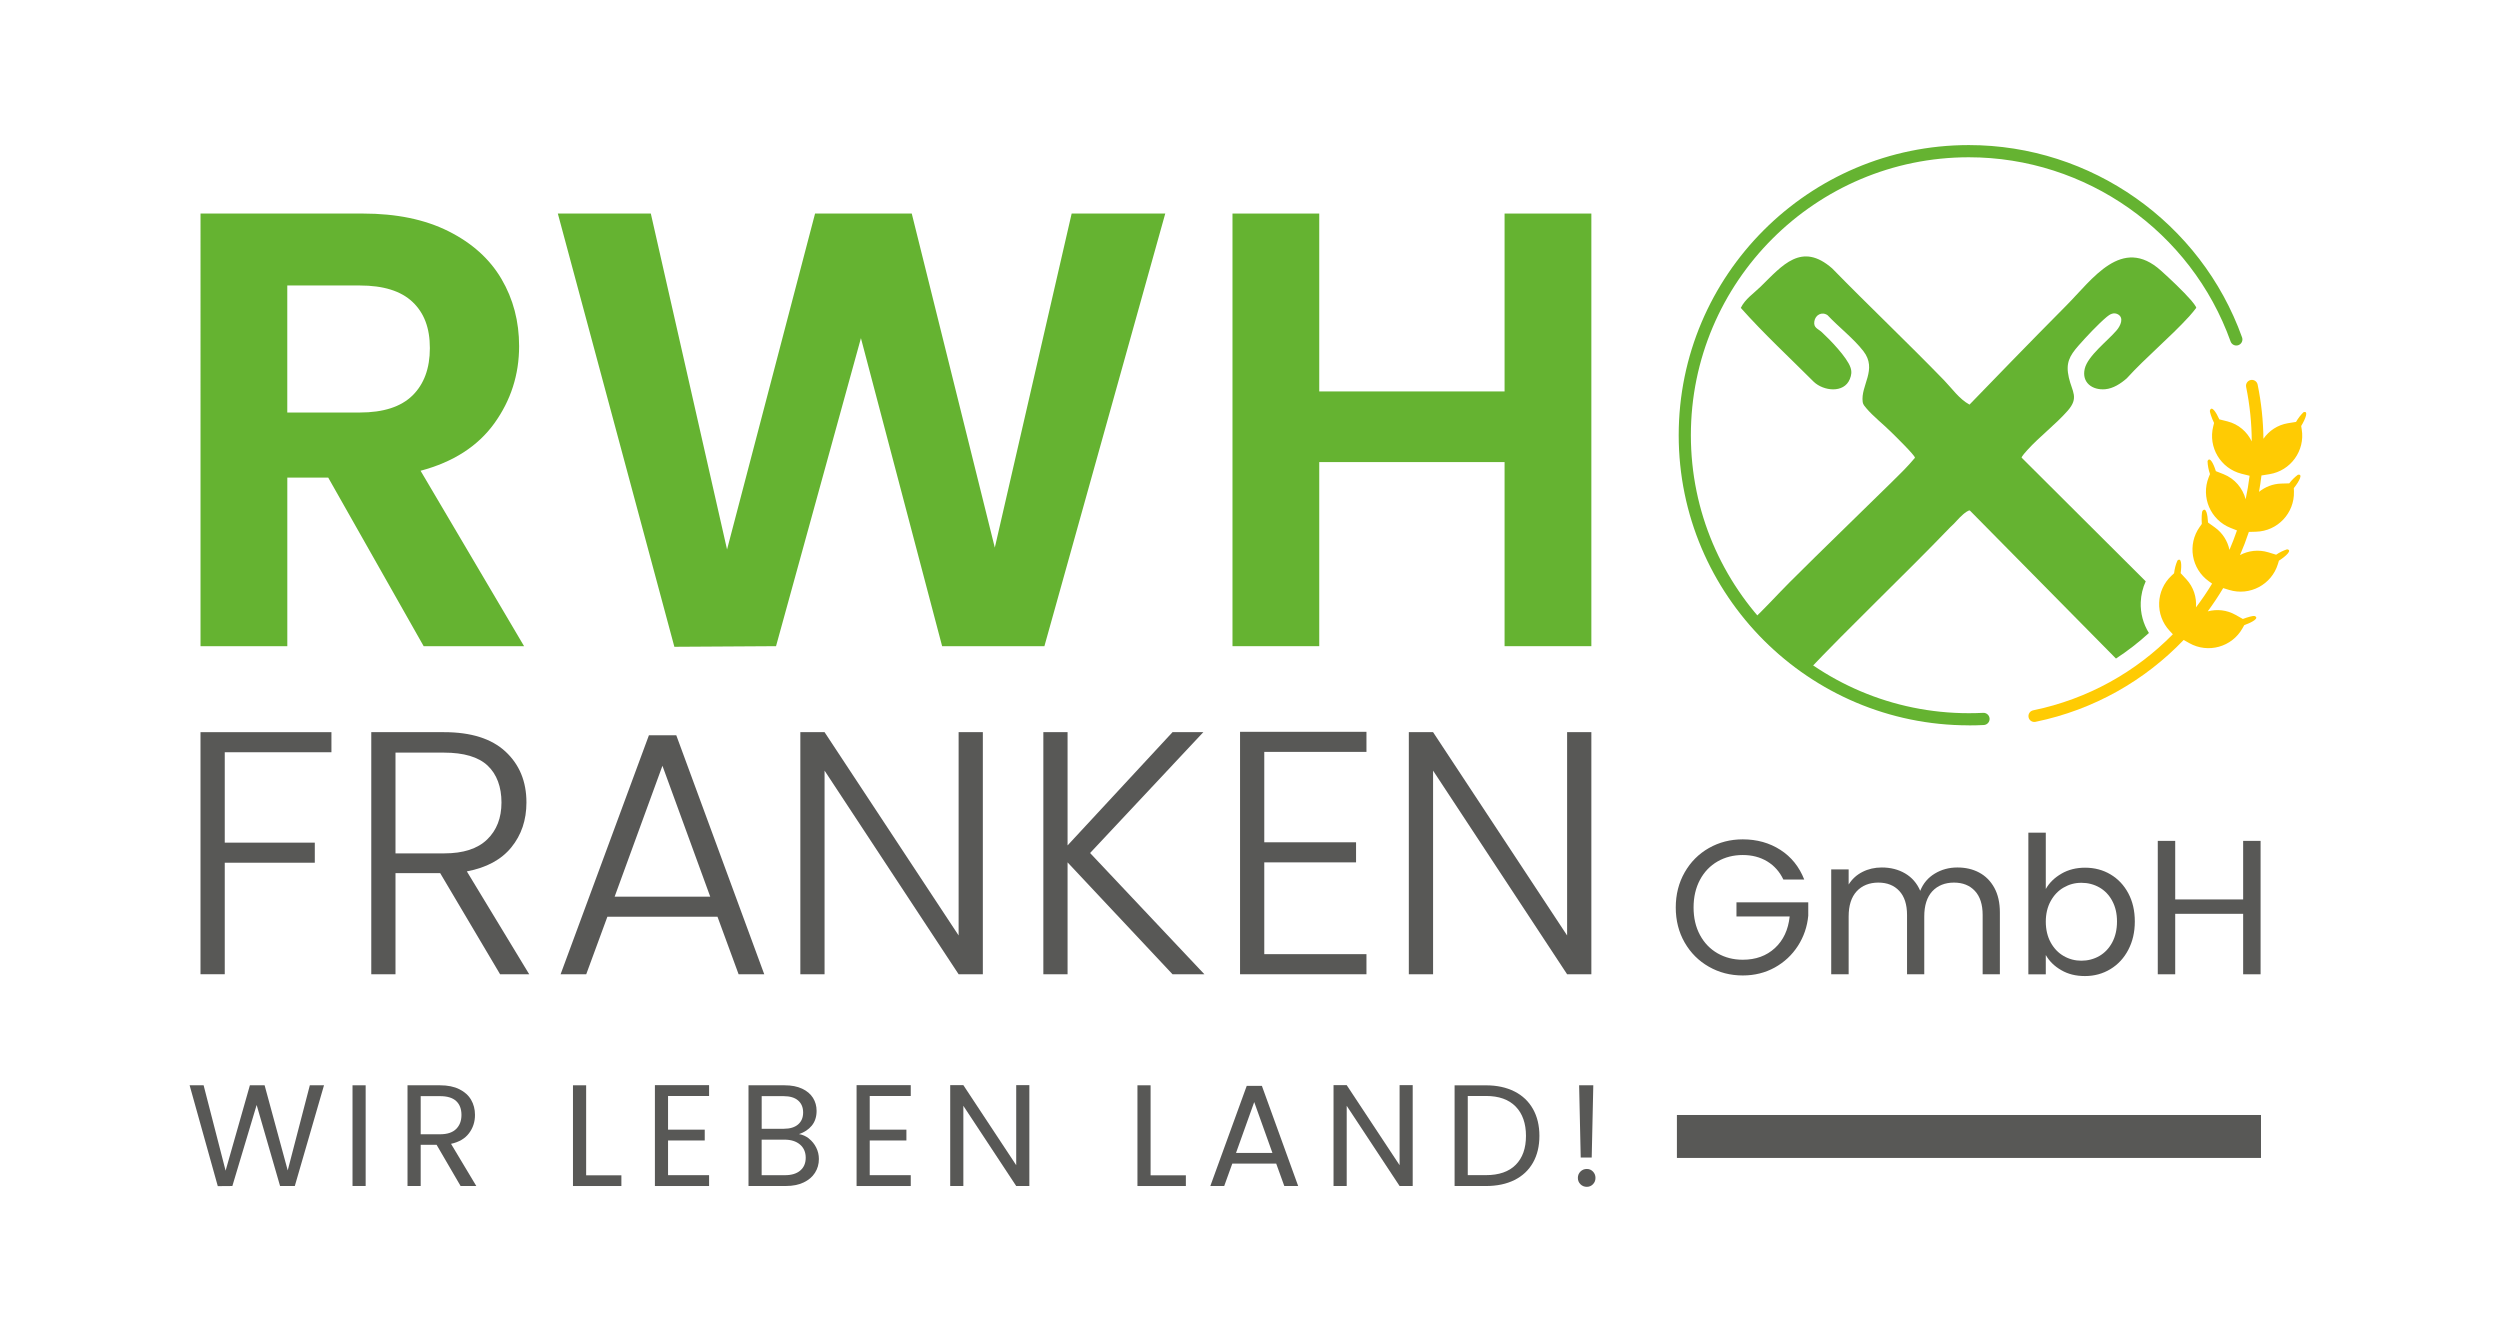 <?xml version="1.0" encoding="UTF-8"?>
<svg xmlns="http://www.w3.org/2000/svg" id="Ebene_1" version="1.1" viewBox="0 0 850.39 453.54">
  <defs>
    <style>
      .st0 {
        fill: #65b331;
      }

      .st1 {
        fill: #ffcb03;
      }

      .st2 {
        fill: #585856;
      }
    </style>
  </defs>
  <path class="st0" d="M730.96,215.31c-1.94-3.11-2.91-6.72-2.77-10.46.09-2.5.68-4.9,1.69-7.11l-42.21-42.06c-.09-.36,1.59-2.2,1.96-2.61,4.21-4.65,9.57-8.65,13.69-13.34,3.95-4.49,1.5-6.47.41-11.29-1.12-4.91.17-7.32,3.29-10.88,2.59-2.95,6.68-7.32,9.64-9.8,1.04-.87,2.31-1.59,3.69-.88,2.3,1.18.89,4-.31,5.42-3.06,3.63-9.89,8.73-10.91,13.15-1.08,4.7,2.59,7.32,6.95,6.95,2.73-.23,5.34-1.94,7.34-3.7,6.65-7.3,14.64-13.84,21.26-21.09.84-.92,1.62-1.91,2.38-2.89.1-.35-1.4-2.2-1.72-2.56-2.75-3.15-7.15-7.31-10.3-10.13-13.3-11.94-23.24,2.92-32.22,11.95-6.24,6.29-12.45,12.61-18.62,18.95-4.76,4.89-9.51,9.79-14.26,14.7-3.55-1.95-5.89-5.43-8.65-8.28-12.49-12.87-25.53-25.23-38.07-38.06-10.44-9.13-16.94-1.02-24.31,6.19-2.34,2.3-5.29,4.21-6.77,7.25,7.83,8.79,16.49,16.81,24.81,25.13,3.29,3.15,10.27,4.03,12.28-.91.57-1.41.71-2.55.21-3.99-1.19-3.45-6.97-9.43-9.76-11.99-1.31-1.2-2.86-1.44-2.52-3.66.34-2.22,2.58-3.41,4.49-2.1,3.76,4.01,8.84,7.9,12.18,12.21,4.89,6.29-1,11.67-.22,17.36.11.81.71,1.47,1.22,2.07,2.32,2.74,5.64,5.35,8.25,7.91,1.06,1.04,8.43,8.22,8.3,8.96-2.45,2.96-5.23,5.65-7.97,8.35-11.51,11.34-23.17,22.53-34.61,33.95-4.3,4.29-8.57,9.11-13.02,13.18-.15.14-.49.45-.88.79,5.59,6.53,12.02,12.32,19.13,17.2,16.09-16.97,33.18-33.04,49.39-49.88,1.51-1.31,2.85-3.09,4.37-4.37.44-.37,1.74-1.44,2.27-1.29l49.7,50.36c3.94-2.57,7.69-5.47,11.19-8.68Z"></path>
  <path class="st1" d="M691.56,241.63c18.76-3.86,35.04-13.15,47.55-25.88l-1.11-1.19c-5-5.36-4.7-13.76.67-18.76l.86-.8c.16-1.48.53-2.92,1.14-4.33,1.37-1.23,1.49,1.58,1.09,4.29l1.9,2.04c2.52,2.7,3.58,6.21,3.31,9.61,1.97-2.6,3.81-5.29,5.49-8.09l-1.11-.79c-5.97-4.26-7.35-12.55-3.1-18.51l.71-.99c-.13-1.98-.03-4.03.23-4.44,1.2-1.48,1.75,1.27,1.89,3.96l2.31,1.65c2.67,1.91,4.34,4.67,4.98,7.64.93-2.17,1.78-4.37,2.55-6.61l-2.16-.85c-6.82-2.7-10.16-10.41-7.46-17.22l.44-1.1c-.48-1.4-.78-2.86-.83-4.39.71-1.71,2.03.78,2.83,3.4l2.59,1.02c3.88,1.54,6.54,4.79,7.54,8.54.57-2.63,1.01-5.3,1.35-7.99l-2.73-.68c-7.11-1.78-11.43-8.99-9.65-16.1l.29-1.18c-.85-1.79-1.51-3.74-1.41-4.22.57-1.81,2.1.54,3.2,2.99l2.75.69c3.8.95,6.71,3.55,8.28,6.82-.02-6.11-.64-12.31-1.91-18.53-.22-1.08.47-2.13,1.55-2.36,1.07-.23,2.14.47,2.36,1.55,1.27,6.18,1.9,12.35,1.97,18.44,1.89-2.73,4.83-4.72,8.36-5.3l2.73-.44c.68-1.19,1.52-2.29,2.53-3.29,1.81-.66.71,2.25-.78,4.68l.19,1.17c1.17,7.23-3.74,14.05-10.98,15.22l-2.72.44c-.22,1.87-.5,3.72-.83,5.57,2.07-1.66,4.65-2.73,7.52-2.81l2.77-.08c.82-1.1,1.8-2.07,2.93-2.92,1.88-.41.4,2.32-1.38,4.54l.04,1.18c.21,7.33-5.56,13.44-12.88,13.65l-2.46.07c-.89,2.68-1.89,5.31-3.01,7.88,2.86-1.52,6.29-1.96,9.64-.94l2.65.81c1.13-.77,2.37-1.39,3.71-1.83,1.91.21-.35,2.33-2.76,3.86l-.34,1.13c-2.14,7.01-9.55,10.96-16.56,8.83l-2.06-.63c-1.62,2.72-3.38,5.36-5.26,7.92,3.09-.83,6.48-.51,9.48,1.19l2.47,1.39c1.74-.67,3.53-1.13,3.97-1.02,1.85.72-.89,2.18-3.5,3.13l-.6,1.07c-3.6,6.38-11.7,8.64-18.08,5.04l-1.92-1.08c-13.15,13.72-30.43,23.74-50.41,27.85-.13.03-.27.04-.4.04-.93,0-1.76-.65-1.95-1.59-.22-1.08.47-2.13,1.55-2.36"></path>
  <rect class="st2" x="570.41" y="379.27" width="198.68" height="14.61"></rect>
  <polygon class="st2" points="105.39 369.17 97.87 398.12 90.01 369.17 85 369.17 76.74 398.21 69.26 369.17 64.5 369.17 74.08 403.47 79.04 403.43 87.3 375.86 95.27 403.43 100.28 403.43 110.21 369.17 105.39 369.17"></polygon>
  <rect class="st2" x="119.91" y="369.17" width="4.47" height="34.25"></rect>
  <path class="st2" d="M143.11,385.83h6.59c2.42,0,4.24-.6,5.45-1.79,1.21-1.19,1.82-2.79,1.82-4.79s-.6-3.61-1.8-4.72c-1.19-1.11-3.02-1.67-5.48-1.67h-6.59v12.97ZM156.67,403.42l-8.16-14.01h-5.41v14.01h-4.48v-34.25h11.06c2.59,0,4.77.44,6.56,1.33,1.78.88,3.12,2.08,4,3.59.88,1.51,1.33,3.23,1.33,5.16,0,2.36-.68,4.44-2.04,6.24-1.35,1.8-3.4,3-6.11,3.59l8.6,14.35h-5.35Z"></path>
  <polygon class="st2" points="194.9 369.17 194.9 403.43 211.37 403.43 211.37 399.79 199.38 399.79 199.38 369.17 194.9 369.17"></polygon>
  <polygon class="st2" points="222.77 369.12 222.77 403.43 241.2 403.43 241.2 399.74 227.24 399.74 227.24 387.94 239.72 387.94 239.72 384.26 227.24 384.26 227.24 372.81 241.2 372.81 241.2 369.12 222.77 369.12"></polygon>
  <path class="st2" d="M272.2,398.17c1.25-1.05,1.87-2.51,1.87-4.37s-.66-3.4-1.97-4.5c-1.31-1.1-3.06-1.64-5.26-1.64h-7.76v12.09h7.91c2.23,0,3.97-.52,5.21-1.57M259.08,383.96h7.52c2.1,0,3.72-.49,4.87-1.47,1.15-.98,1.72-2.34,1.72-4.08s-.58-3.1-1.72-4.08c-1.15-.99-2.8-1.47-4.96-1.47h-7.42v11.11ZM275.18,387.31c1.03.82,1.85,1.83,2.46,3.05.61,1.21.91,2.51.91,3.88,0,1.74-.44,3.3-1.33,4.69-.88,1.39-2.17,2.49-3.86,3.29-1.69.8-3.68,1.2-5.97,1.2h-12.78v-34.25h12.29c2.33,0,4.31.38,5.95,1.15,1.64.77,2.86,1.81,3.69,3.12.82,1.31,1.23,2.78,1.23,4.42,0,2.03-.55,3.71-1.64,5.04-1.1,1.33-2.55,2.28-4.35,2.87,1.24.2,2.38.71,3.42,1.53"></path>
  <polygon class="st2" points="291.37 369.12 291.37 403.43 309.8 403.43 309.8 399.74 295.84 399.74 295.84 387.94 308.32 387.94 308.32 384.26 295.84 384.26 295.84 372.81 309.8 372.81 309.8 369.12 291.37 369.12"></polygon>
  <polygon class="st2" points="345.67 369.12 345.67 396.35 327.69 369.12 323.22 369.12 323.22 403.43 327.69 403.43 327.69 376.15 345.67 403.43 350.14 403.43 350.14 369.12 345.67 369.12"></polygon>
  <polygon class="st2" points="386.91 369.17 386.91 403.43 403.38 403.43 403.38 399.79 391.38 399.79 391.38 369.17 386.91 369.17"></polygon>
  <path class="st2" d="M426.63,374.87l6.19,17.3h-12.38l6.19-17.3ZM424.08,369.37l-12.38,34.06h4.72l2.75-7.62h14.94l2.75,7.62h4.72l-12.34-34.06h-5.16Z"></path>
  <polygon class="st2" points="476.08 369.12 476.08 396.35 458.09 369.12 453.61 369.12 453.61 403.43 458.09 403.43 458.09 376.15 476.08 403.43 480.54 403.43 480.54 369.12 476.08 369.12"></polygon>
  <g>
    <path class="st2" d="M515.58,396.22c2.33-2.34,3.49-5.63,3.49-9.85s-1.17-7.58-3.51-9.98c-2.34-2.39-5.71-3.59-10.1-3.59h-6.19v26.93h6.19c4.42,0,7.8-1.17,10.12-3.51M515.16,371.26c2.73,1.39,4.83,3.38,6.29,5.97,1.46,2.59,2.19,5.64,2.19,9.14s-.73,6.55-2.19,9.12c-1.46,2.57-3.56,4.54-6.29,5.9-2.73,1.36-5.97,2.04-9.71,2.04h-10.66v-34.25h10.66c3.74,0,6.97.7,9.71,2.09"></path>
    <path class="st2" d="M541.97,369.17l-.54,24.57h-3.74l-.54-24.57h4.82ZM537.6,402.83c-.59-.59-.88-1.31-.88-2.16s.29-1.57.88-2.16c.59-.59,1.31-.88,2.16-.88s1.52.29,2.09.88c.57.59.86,1.31.86,2.16s-.28,1.57-.86,2.16c-.58.59-1.27.88-2.09.88s-1.57-.29-2.16-.88"></path>
  </g>
  <polygon class="st2" points="68.2 249.05 68.2 331.39 76.45 331.39 76.45 293.46 107.08 293.46 107.08 286.63 76.45 286.63 76.45 255.88 112.74 255.88 112.74 249.05 68.2 249.05"></polygon>
  <path class="st2" d="M134.53,290.28h16.61c6.44,0,11.29-1.57,14.55-4.71,3.26-3.14,4.89-7.34,4.89-12.6s-1.57-9.6-4.71-12.55c-3.14-2.94-8.09-4.41-14.85-4.41h-16.49v34.28ZM170.11,331.4l-20.38-34.4h-15.2v34.4h-8.24v-82.35h24.74c9.19,0,16.16,2.2,20.91,6.6,4.75,4.4,7.13,10.17,7.13,17.32,0,5.97-1.71,11.05-5.13,15.25-3.41,4.2-8.46,6.93-15.14,8.19l21.21,34.99h-9.9Z"></path>
  <path class="st2" d="M241.59,305.01l-16.26-44.53-16.26,44.53h32.51ZM244.06,311.84h-37.46l-7.19,19.56h-8.72l30.04-81.29h9.31l29.92,81.29h-8.72l-7.18-19.56Z"></path>
  <polygon class="st2" points="334.32 331.4 326.08 331.4 280.48 262.13 280.48 331.4 272.24 331.4 272.24 249.05 280.48 249.05 326.08 318.2 326.08 249.05 334.32 249.05 334.32 331.4"></polygon>
  <polygon class="st2" points="398.84 331.4 363.14 293.34 363.14 331.4 354.9 331.4 354.9 249.05 363.14 249.05 363.14 287.57 398.84 249.05 409.32 249.05 370.8 290.16 409.68 331.4 398.84 331.4"></polygon>
  <polygon class="st2" points="430.05 255.76 430.05 286.51 461.27 286.51 461.27 293.34 430.05 293.34 430.05 324.56 464.81 324.56 464.81 331.4 421.81 331.4 421.81 248.93 464.81 248.93 464.81 255.76 430.05 255.76"></polygon>
  <polygon class="st2" points="541.31 331.4 533.06 331.4 487.47 262.13 487.47 331.4 479.22 331.4 479.22 249.05 487.47 249.05 533.06 318.2 533.06 249.05 541.31 249.05 541.31 331.4"></polygon>
  <g>
    <path class="st2" d="M606.62,299.18c-1.26-2.65-3.08-4.7-5.47-6.16-2.39-1.45-5.17-2.18-8.34-2.18s-6.02.73-8.56,2.18c-2.54,1.46-4.54,3.54-5.99,6.25-1.45,2.71-2.18,5.85-2.18,9.41s.73,6.69,2.18,9.38c1.45,2.69,3.45,4.76,5.99,6.22,2.54,1.45,5.39,2.18,8.56,2.18,4.43,0,8.07-1.32,10.94-3.97,2.87-2.65,4.54-6.23,5.02-10.74h-18.1v-4.82h24.42v4.56c-.35,3.73-1.52,7.15-3.52,10.26-2,3.1-4.62,5.55-7.88,7.36-3.26,1.8-6.88,2.7-10.88,2.7-4.21,0-8.05-.99-11.52-2.97-3.48-1.98-6.22-4.72-8.24-8.23-2.02-3.52-3.03-7.49-3.03-11.92s1.01-8.41,3.03-11.95c2.02-3.54,4.76-6.29,8.24-8.27,3.47-1.97,7.31-2.96,11.52-2.96,4.82,0,9.08,1.19,12.8,3.58,3.71,2.39,6.41,5.75,8.11,10.09h-7.1Z"></path>
    <path class="st2" d="M673.23,296.81c2.17,1.15,3.88,2.88,5.15,5.17,1.26,2.3,1.89,5.1,1.89,8.4v21.03h-5.86v-20.19c0-3.56-.88-6.28-2.64-8.17-1.76-1.89-4.13-2.83-7.13-2.83s-5.53.99-7.36,2.96c-1.82,1.98-2.73,4.83-2.73,8.56v19.67h-5.86v-20.19c0-3.56-.88-6.28-2.64-8.17-1.76-1.89-4.13-2.83-7.13-2.83s-5.54.99-7.36,2.96c-1.82,1.98-2.73,4.83-2.73,8.56v19.67h-5.93v-35.68h5.93v5.14c1.17-1.86,2.74-3.3,4.72-4.29,1.97-1,4.15-1.5,6.54-1.5,3,0,5.64.67,7.95,2.02,2.3,1.35,4.02,3.32,5.14,5.92,1-2.52,2.65-4.47,4.95-5.86,2.3-1.39,4.86-2.08,7.68-2.08s5.25.57,7.43,1.73"></path>
    <path class="st2" d="M718.48,306.41c-1.08-2-2.55-3.52-4.39-4.56-1.85-1.04-3.87-1.56-6.09-1.56s-4.17.53-6.02,1.6c-1.85,1.06-3.32,2.6-4.43,4.62-1.11,2.02-1.66,4.35-1.66,7s.55,5.04,1.66,7.07c1.11,2.01,2.58,3.56,4.43,4.62,1.84,1.06,3.85,1.59,6.02,1.59s4.24-.53,6.09-1.59c1.84-1.07,3.31-2.61,4.39-4.62,1.08-2.02,1.63-4.4,1.63-7.13s-.55-5.03-1.63-7.03M701.23,297.17c2.34-1.35,5.01-2.02,8.01-2.02,3.22,0,6.1.76,8.66,2.28,2.56,1.52,4.58,3.66,6.05,6.41,1.48,2.76,2.22,5.96,2.22,9.61s-.74,6.81-2.22,9.64c-1.47,2.82-3.51,5.01-6.09,6.57-2.58,1.56-5.46,2.35-8.63,2.35s-5.79-.67-8.1-2.02c-2.33-1.34-4.07-3.06-5.24-5.14v6.58h-5.93v-48.19h5.93v19.15c1.21-2.13,2.99-3.86,5.34-5.21"></path>
  </g>
  <polygon class="st2" points="768.95 286.03 768.95 331.41 763.02 331.41 763.02 310.84 739.91 310.84 739.91 331.41 733.98 331.41 733.98 286.03 739.91 286.03 739.91 305.95 763.02 305.95 763.02 286.03 768.95 286.03"></polygon>
  <path class="st0" d="M97.72,140.32h24.67c8.01,0,13.98-1.93,17.92-5.79,3.93-3.87,5.91-9.24,5.91-16.13s-1.97-11.98-5.91-15.71c-3.94-3.72-9.91-5.58-17.92-5.58h-24.67v43.22ZM144.11,219.8l-32.47-57.35h-13.91v57.35h-29.52V72.64h55.24c11.38,0,21.08,2,29.09,6.01,8.01,4.01,14.03,9.42,18.03,16.23,4.01,6.82,6.01,14.44,6.01,22.87,0,9.7-2.82,18.45-8.43,26.25-5.62,7.8-13.99,13.18-25.09,16.13l35.21,59.67h-34.15Z"></path>
  <polygon class="st0" points="396.37 72.64 355.26 219.8 320.47 219.8 292.85 115.02 263.97 219.8 229.39 220.01 189.75 72.64 221.38 72.64 247.31 186.91 277.25 72.64 310.14 72.64 338.39 186.28 364.53 72.64 396.37 72.64"></polygon>
  <polygon class="st0" points="541.31 72.64 541.31 219.8 511.79 219.8 511.79 157.18 448.75 157.18 448.75 219.8 419.24 219.8 419.24 72.64 448.75 72.64 448.75 133.15 511.79 133.15 511.79 72.64 541.31 72.64"></polygon>
  <path class="st0" d="M669.71,246.73c-54.42,0-98.69-44.27-98.69-98.69s44.27-98.69,98.69-98.69c41.58,0,78.92,26.28,92.94,65.41.39,1.08-.17,2.26-1.25,2.65-1.08.39-2.26-.17-2.65-1.25-13.42-37.48-49.21-62.66-89.04-62.66-52.13,0-94.55,42.41-94.55,94.55s42.41,94.55,94.55,94.55c1.63,0,3.27-.04,4.88-.12,1.13-.06,2.12.82,2.18,1.96s-.82,2.12-1.96,2.18c-1.68.09-3.39.13-5.09.13Z"></path>
</svg>
